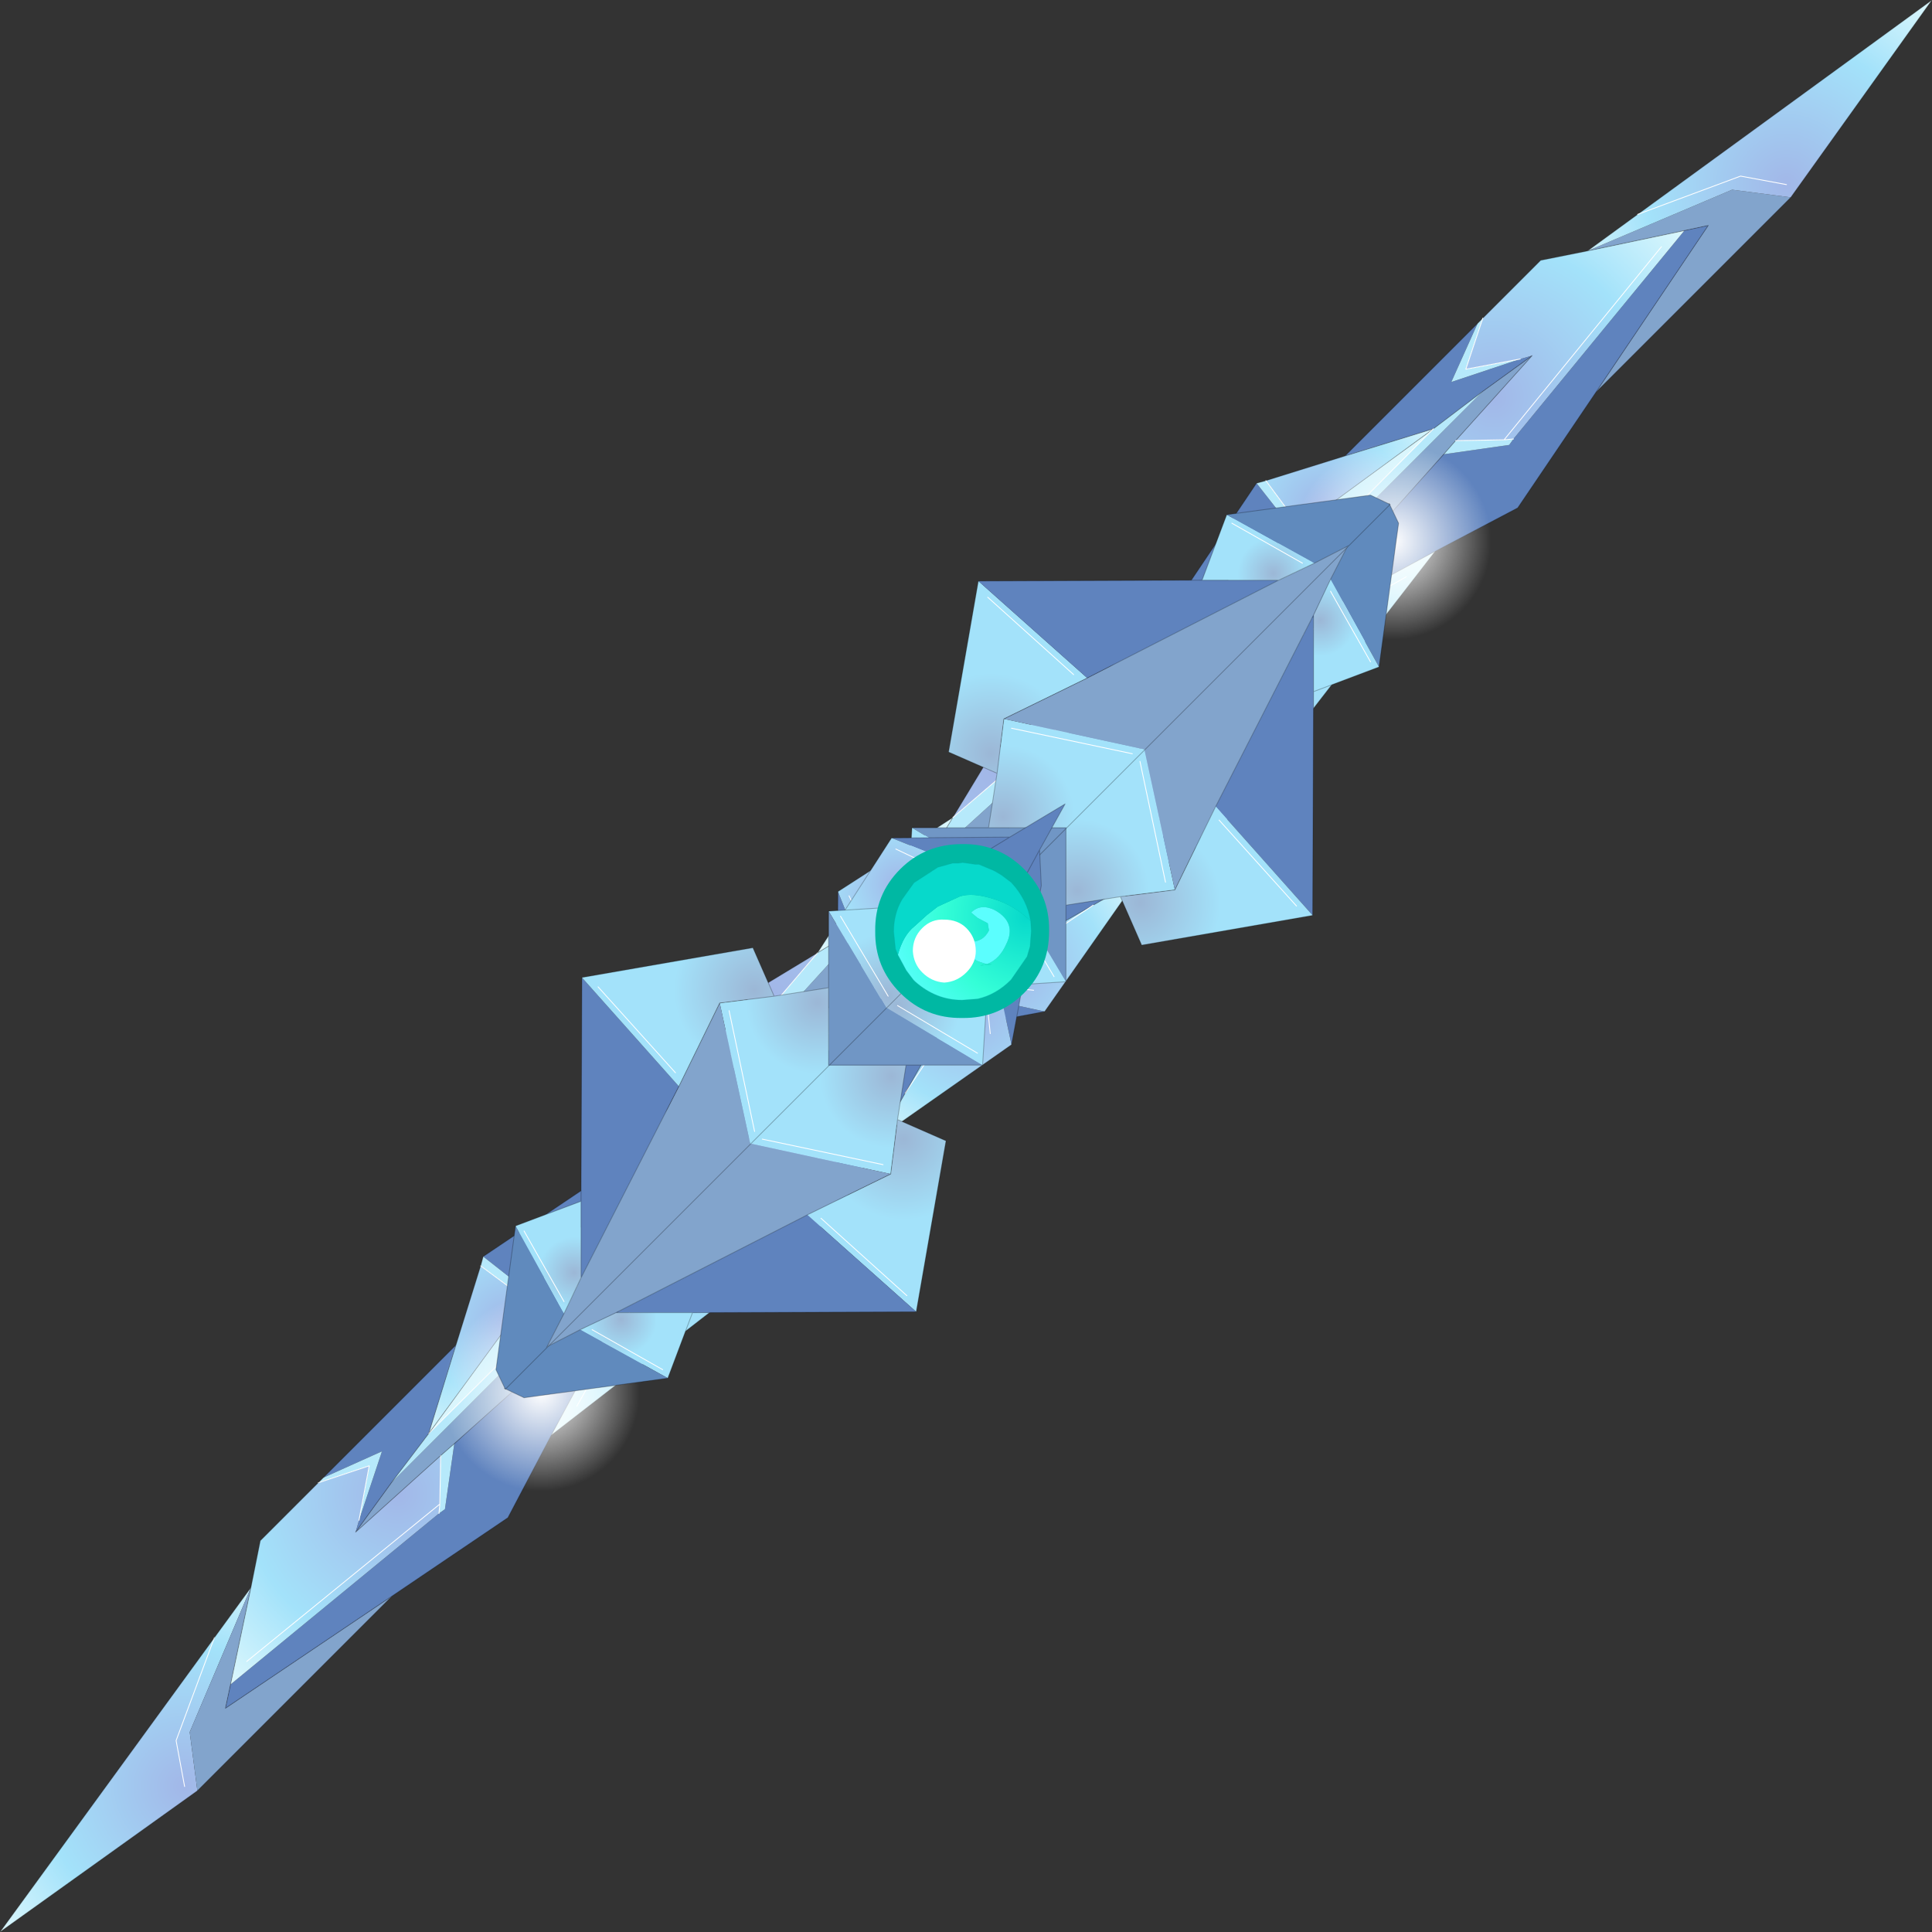 <?xml version="1.0"?>
<svg xmlns="http://www.w3.org/2000/svg" xmlns:xlink="http://www.w3.org/1999/xlink" width="113.55px" height="113.55px"><rect width="100%" height="100%" fill="#333333" stroke="none"/><g transform="matrix(1, 0, 0, 1, -341.05, -158.65)"><use xlink:href="#object-0" width="113.55" height="113.55" transform="matrix(1, 0, 0, 1, 341.05, 158.65)"/><use xlink:href="#object-1" width="10.4" height="10.4" transform="matrix(-0.7, -0.7, 0.7, -0.7, 397.6, 220.65)"/><use xlink:href="#object-2" width="3.7" height="3.7" transform="matrix(1, 0, 0, 1, 394.7, 212.7)"/></g><defs><g transform="matrix(1, 0, 0, 1, -341.05, -158.65)" id="object-0"><path fill-rule="evenodd" fill="#82a4cc" stroke="none" d="M434.85 181.7L441.45 171.9L440.05 172.2L434.35 173.4L442.85 169.8L446.3 170.25L434.85 181.7M425.9 185.35L416.5 195.85L411.05 201.9L405.9 203.15L393.6 212.35L395.35 209.5L404.15 201.5L410.25 199.6L428.2 181.65L431.1 179.55L426.6 184.55L425.9 185.35"/><path fill-rule="evenodd" fill="#5f83be" stroke="none" d="M440.05 172.2L441.45 171.9L434.85 181.7L430.25 188.5L425.4 191.05L416.5 195.85L425.9 185.35L429.75 184.8L430 184.45L440.05 172.2M430.4 179.75L431.1 179.55L428.2 181.65L425.3 183.85L420.1 185.45L427.9 177.65L426.35 181.1L430.4 179.75M417.1 189.85L408.95 195.9L414.9 187.05L417.1 189.85M390.3 211.05L391.95 215.2L392.4 214.35L393.6 212.35L395.4 214.75L404.1 206.05L405.9 203.15L407.05 207.7L412.35 207.9L407.85 210.4L405.3 211.85L398.15 215.9L404.1 206.05L398.15 215.9L396.45 216.8L391 219.75L393.1 219.85L402.45 218.1L396.45 216.8L391 219.75L388.3 221.25L390.25 218L390.3 211.05M390.25 218L391.95 215.2L390.25 218"/><path fill-rule="evenodd" fill="url(#gradient-Rc288505948d59af5a1cfef0594e055a7)" stroke="none" d="M446.3 170.25L442.85 169.8L434.35 173.4L437.3 171.25L443.35 169L446.05 169.5L443.35 169L437.3 171.25L454.6 158.65L446.3 170.25"/><path fill-rule="evenodd" fill="url(#gradient-R52f7a1c2529c16769250d58813136d45)" stroke="none" d="M434.35 173.4L440.05 172.2L430 184.45L429.45 184.5L426.6 184.55L431.1 179.55L430.4 179.75L427.2 180.35L428.2 177.35L431.6 173.95L434.35 173.4M438.7 173.15L429.45 184.5L438.7 173.15"/><path fill-rule="evenodd" fill="#b6e9fb" stroke="none" d="M430 184.45L429.75 184.8L425.9 185.35L426.6 184.55L429.45 184.5L430 184.45M428.2 177.35L427.2 180.35L430.4 179.75L426.35 181.1L427.9 177.65L428.2 177.35M425.3 183.85L428.2 181.65L410.25 199.6L404.15 201.5L395.35 209.5L397.05 206.7L403.9 200.85L410 199.25L425.3 183.85M415.45 186.9L417.45 189.6L417.1 189.85L414.9 187.05L415.45 186.9M405.9 203.15L404.1 206.05L395.4 214.75L393.6 212.35L405.9 203.15M403.05 206.1L395.55 213.6L394.55 212.6L395.55 213.6L403.05 206.1"/><path fill-rule="evenodd" fill="url(#gradient-R27b2458350693273aa7c6e405ae3b9a5)" stroke="none" d="M416.5 195.85L425.4 191.05L412.35 207.9L407.05 207.7L405.9 203.15L411.05 201.9L416.5 195.85M411.95 206.9L407.6 206.65L406.55 203.7L407.6 206.65L411.95 206.9M416.85 196.4L423.7 192.55L416.85 196.4"/><path fill-rule="evenodd" fill="url(#gradient-R8b3bb40dbfea1ca9a86972e130b93578)" stroke="none" d="M420.1 185.45L425.3 183.85L417.45 189.6L415.45 186.9L420.1 185.45"/><path fill-rule="evenodd" fill="url(#gradient-R56492b5f3a85afa5eb45ade8d4bfad9c)" stroke="none" d="M417.45 189.6L425.3 183.85L410 199.25L403.9 200.85L397.05 206.7L399.35 202.9L408.95 195.9L417.1 189.85L417.45 189.6"/><path fill-rule="evenodd" fill="url(#gradient-R2f9836bd888150cf5e60669d6e9ae882)" stroke="none" d="M397.05 206.7L395.35 209.5L393.6 212.35L392.4 214.35L391.95 215.2L390.3 211.05L397.05 206.7M390.95 211.3L392.4 214.35L390.95 211.3"/><path fill-rule="evenodd" fill="url(#gradient-R45de79bbed107b0b4f26dfd66fb8fb63)" stroke="none" d="M398.15 215.9L405.3 211.85L407.85 210.4L402.45 218.1L396.45 216.8L398.15 215.9M401.8 216.85L398.35 216.5L405.3 211.85L398.35 216.5L401.8 216.85"/><path fill="none" stroke="#000000" stroke-opacity="0.251" stroke-width="0.05" stroke-linecap="round" stroke-linejoin="round" d="M440.05 172.2L441.45 171.9L434.85 181.7L446.3 170.25L454.6 158.65L437.3 171.25L434.35 173.4L440.05 172.2M425.9 185.35L416.5 195.85L425.4 191.05L430.25 188.5L434.85 181.7M434.35 173.4L431.6 173.95L428.2 177.35L427.9 177.65L420.1 185.45L425.3 183.85L428.2 181.65L431.1 179.55L426.6 184.55L425.9 185.35M420.1 185.45L415.45 186.9L414.9 187.05L408.95 195.9L417.1 189.85L417.45 189.6L425.3 183.85M397.05 206.7L395.35 209.5L393.6 212.35L392.4 214.35L391.95 215.2L390.25 218L388.3 221.25L391 219.75L393.1 219.85L402.45 218.1L407.85 210.4L405.3 211.85L398.15 215.9L404.1 206.05L405.9 203.15L411.05 201.9L416.5 195.85M408.95 195.9L399.35 202.9L397.05 206.7L390.3 211.05L390.25 218M412.35 207.9L425.4 191.05M407.85 210.4L412.35 207.9M396.45 216.8L398.15 215.9M393.6 212.35L405.9 203.15M391 219.75L396.45 216.8"/><path fill="none" stroke="#ffffff" stroke-width="0.05" stroke-linecap="round" stroke-linejoin="round" d="M437.3 171.25L443.35 169L446.05 169.5M428.2 177.35L427.2 180.35L430.4 179.75M426.6 184.55L429.45 184.5L438.7 173.15M430 184.45L429.45 184.5M415.45 186.9L417.45 189.6M425.3 183.85L410 199.25L403.9 200.85L397.05 206.7M392.4 214.35L390.95 211.3M406.55 203.7L407.6 206.65L411.95 206.9M423.7 192.55L416.85 196.4M394.55 212.6L395.55 213.6L403.05 206.1M405.3 211.85L398.35 216.5L401.8 216.85"/><path fill-rule="evenodd" fill="url(#gradient-Rbe6a799d12b7aa5f536ae8b49fabd3c8)" stroke="none" d="M427.15 194.7Q425.4 196.45 422.9 196.45Q420.45 196.5 418.65 194.7Q416.9 192.95 416.9 190.45Q416.95 188 418.7 186.25Q420.45 184.5 422.9 184.45Q425.4 184.45 427.15 186.2Q428.95 188 428.9 190.45Q428.9 192.95 427.15 194.7"/><path fill-rule="evenodd" fill="url(#gradient-Rf1c29008b0051fc1fcc42a438ebf6f7f)" stroke="none" d="M400.2 211.35L403 216.05L400.2 211.35M400.3 210.65L403.7 216.35L394 216.95L400.3 210.65"/><path fill-rule="evenodd" fill="#7096c5" stroke="none" d="M400.3 210.65L403.7 207.25L403.7 211.85L403.7 216.35L400.3 210.65"/><path fill-rule="evenodd" fill="url(#gradient-R001668bccc6450b841e02a70baadfc60)" stroke="none" d="M403.7 211.85L403.7 207.25L408.3 202.65L410.1 210.95L406.9 211.35L403.7 211.85M408.05 203.4L409.55 210.5L408.05 203.4"/><path fill-rule="evenodd" fill="#82a4cc" stroke="none" d="M408.3 202.65L420.3 190.65L419.25 192.7L418.25 194.8L412.5 206.05L410.1 210.95L408.3 202.65"/><path fill-rule="evenodd" fill="#608abd" stroke="none" d="M420.3 190.65L422.7 188.25L423.25 189.4L422.1 197.85L419.25 192.7L420.3 190.65"/><path fill-rule="evenodd" fill="url(#gradient-R6ae4bf55d174df16b63960141b8053e3)" stroke="none" d="M422.1 197.85L418.25 199.3L418.25 194.8L419.25 192.7L422.1 197.85M419.25 193.4L421.6 197.55L419.25 193.4"/><path fill-rule="evenodd" fill="#5f83be" stroke="none" d="M418.25 199.3L418.2 212.45L412.5 206.05L418.25 194.8L418.25 199.3"/><path fill-rule="evenodd" fill="url(#gradient-Rd6719adb5da57030218eef9a33632805)" stroke="none" d="M418.2 212.45L408.15 214.2L406.9 211.35L410.1 210.95L412.5 206.05L418.2 212.45M412.7 206.85L417.25 211.9L412.7 206.85"/><path fill="none" stroke="#ffffff" stroke-width="0.05" stroke-linecap="round" stroke-linejoin="round" d="M403 216.05L400.2 211.35M409.55 210.5L408.05 203.4M417.25 211.9L412.7 206.85M421.6 197.55L419.25 193.4"/><path fill="none" stroke="#000000" stroke-opacity="0.263" stroke-width="0.05" stroke-linecap="round" stroke-linejoin="round" d="M403.7 207.25L400.3 210.65L394 216.95L403.7 216.35L403.7 211.85L403.7 207.25L408.3 202.65L420.3 190.65L422.7 188.25L423.25 189.4L422.1 197.85L418.25 199.3L418.2 212.45L408.15 214.2L406.9 211.35L403.7 211.85M418.25 199.3L418.25 194.8L412.5 206.05L410.1 210.95L406.9 211.35M419.25 192.7L420.3 190.65M419.25 192.7L418.25 194.8"/><path fill-rule="evenodd" fill="url(#gradient-R16c05c5d0965274d78ab67fb9697118b)" stroke="none" d="M399.65 204.1L399.15 207.3L403.75 207.3L408.35 202.7L400.05 200.9L399.65 204.1M407.6 202.95L400.5 201.45L407.6 202.95"/><path fill-rule="evenodd" fill="url(#gradient-Rab377195139afd5bc352acccde9dd30c)" stroke="none" d="M399.65 204.1L400.05 200.9L404.95 198.5L398.55 192.8L396.8 202.85L399.65 204.1M404.15 198.3L399.1 193.75L404.15 198.3"/><path fill-rule="evenodd" fill="#82a4cc" stroke="none" d="M400.05 200.9L408.35 202.7L420.35 190.7L418.3 191.75L416.2 192.75L404.95 198.5L400.05 200.9"/><path fill-rule="evenodd" fill="#7096c5" stroke="none" d="M403.75 207.3L399.15 207.3L394.65 207.3L400.35 210.7L403.75 207.3"/><path fill-rule="evenodd" fill="url(#gradient-Rc2d28d26273f0ad4fed43b4f80d01189)" stroke="none" d="M394.65 207.3L394.05 217L400.35 210.7L394.65 207.3M399.65 210.8L394.95 208L399.65 210.8"/><path fill-rule="evenodd" fill="#5f83be" stroke="none" d="M398.55 192.8L404.95 198.5L416.2 192.75L411.7 192.75L398.55 192.8"/><path fill-rule="evenodd" fill="url(#gradient-Reff80838cb13d8229dd1173794694650)" stroke="none" d="M411.7 192.75L416.2 192.75L418.3 191.75L413.15 188.9L411.7 192.75M417.6 191.75L413.45 189.4L417.6 191.75"/><path fill-rule="evenodd" fill="#608abd" stroke="none" d="M418.3 191.75L420.35 190.7L422.75 188.3L421.6 187.75L413.15 188.9L418.3 191.75"/><path fill="none" stroke="#000000" stroke-opacity="0.263" stroke-width="0.05" stroke-linecap="round" stroke-linejoin="round" d="M399.15 207.3L399.65 204.1L400.05 200.9L404.95 198.5L416.2 192.75L411.7 192.75L413.15 188.9L421.6 187.75L422.75 188.3L420.35 190.7L418.3 191.75L416.2 192.75M408.35 202.7L403.75 207.3L399.15 207.3L394.65 207.3L394.05 217L400.35 210.7L403.75 207.3M399.65 204.1L396.8 202.85L398.55 192.8L411.7 192.75M420.35 190.7L408.35 202.7"/><path fill="none" stroke="#ffffff" stroke-width="0.05" stroke-linecap="round" stroke-linejoin="round" d="M394.95 208L399.65 210.8M413.45 189.4L417.6 191.75M399.1 193.75L404.15 198.3M400.5 201.45L407.6 202.95"/><path fill-rule="evenodd" fill="url(#gradient-R1f0c770ba507c9eeb8b7475a377a511f)" stroke="none" d="M351.9 263.65L351.4 260.95L353.65 254.9L351.4 260.95L351.9 263.65M352.65 263.9L352.2 260.45L355.8 251.95L353.65 254.9L341.05 272.2L352.65 263.9"/><path fill-rule="evenodd" fill="#82a4cc" stroke="none" d="M364.1 252.45L354.3 259.05L354.6 257.65L355.8 251.95L352.2 260.45L352.65 263.9L364.1 252.45M367.75 243.5L378.25 234.1L384.3 228.65L385.55 223.5L394.75 211.2L391.9 212.95L383.9 221.75L382 227.85L364.05 245.8L361.95 248.7L366.95 244.2L367.75 243.5"/><path fill-rule="evenodd" fill="#5f83be" stroke="none" d="M354.6 257.65L354.3 259.05L364.1 252.45L370.9 247.85L373.45 243L378.25 234.1L367.75 243.5L367.2 247.35L366.85 247.6L354.6 257.65M362.15 248L361.95 248.7L364.05 245.8L366.25 242.9L367.85 237.7L360.05 245.5L363.5 243.95L362.15 248M369.45 232.5L372.25 234.7L378.3 226.55L369.45 232.5M388.45 221.7L385.55 223.5L390.1 224.65L390.3 229.95L392.8 225.45L394.25 222.9L398.3 215.75L388.45 221.7L398.3 215.75L399.2 214.05L402.15 208.6L402.25 210.7L400.5 220.05L399.2 214.05L402.15 208.6L403.65 205.9L400.4 207.85L393.45 207.9L397.6 209.55L396.75 210L394.75 211.2L397.15 213L388.45 221.7M400.4 207.85L397.6 209.55L400.4 207.85"/><path fill-rule="evenodd" fill="url(#gradient-Rea1fdd5e3f97f934b0729bd8c7eea954)" stroke="none" d="M355.8 251.95L354.6 257.65L366.85 247.6L366.9 247.05L366.95 244.2L361.95 248.7L362.15 248L362.75 244.8L359.75 245.8L356.35 249.2L355.8 251.95M355.55 256.3L366.9 247.05L355.55 256.3"/><path fill-rule="evenodd" fill="#b6e9fb" stroke="none" d="M366.85 247.6L367.2 247.35L367.75 243.5L366.95 244.2L366.9 247.05L366.85 247.6M362.15 248L363.5 243.95L360.05 245.5L359.75 245.8L362.75 244.8L362.15 248M366.25 242.9L364.05 245.8L382 227.85L383.9 221.75L391.9 212.95L389.1 214.65L383.25 221.5L381.65 227.6L366.25 242.9M369.3 233.05L372 235.05L372.25 234.7L369.45 232.5L369.3 233.05M385.55 223.5L388.45 221.7L397.15 213L394.75 211.2L385.55 223.5M388.5 220.65L396 213.15L395 212.15L396 213.15L388.5 220.65"/><path fill-rule="evenodd" fill="url(#gradient-R43731e7502e8da58656381b871055b0d)" stroke="none" d="M378.25 234.1L373.45 243L390.3 229.95L390.1 224.65L385.55 223.5L384.3 228.65L378.25 234.1M389.3 229.55L389.05 225.2L386.1 224.15L389.05 225.2L389.3 229.55M378.8 234.45L374.95 241.3L378.8 234.45"/><path fill-rule="evenodd" fill="url(#gradient-Rf4d8f905526ef534c772b3897ccfd02a)" stroke="none" d="M367.85 237.7L366.25 242.9L372 235.05L369.3 233.05L367.85 237.7"/><path fill-rule="evenodd" fill="url(#gradient-R4babba63bf701a596626a8ca2839dc11)" stroke="none" d="M372.25 234.7L372 235.05L366.25 242.9L381.65 227.6L383.25 221.5L389.1 214.65L385.3 216.95L378.3 226.55L372.25 234.7"/><path fill-rule="evenodd" fill="url(#gradient-R696823c563a48c432814d9df0ea8a215)" stroke="none" d="M389.1 214.65L391.9 212.95L394.75 211.2L396.75 210L393.7 208.55L396.75 210L397.6 209.55L393.45 207.9L389.1 214.65"/><path fill-rule="evenodd" fill="url(#gradient-R717b2de121ad228dfdf06d87a347d405)" stroke="none" d="M398.3 215.75L394.25 222.9L392.8 225.45L400.5 220.05L399.2 214.05L398.3 215.75M399.25 219.4L398.9 215.95L394.25 222.9L398.9 215.95L399.25 219.4"/><path fill="none" stroke="#ffffff" stroke-width="0.05" stroke-linecap="round" stroke-linejoin="round" d="M353.65 254.9L351.4 260.95L351.9 263.65M366.95 244.2L366.9 247.05L355.55 256.3M359.75 245.8L362.75 244.8L362.15 248M366.85 247.6L366.9 247.05M372 235.05L369.3 233.05M366.25 242.9L381.65 227.6L383.25 221.5L389.1 214.65M386.1 224.15L389.05 225.2L389.3 229.55M374.95 241.3L378.8 234.45M393.7 208.55L396.75 210M395 212.15L396 213.15L388.5 220.65M394.25 222.9L398.9 215.95L399.25 219.4"/><path fill="none" stroke="#000000" stroke-opacity="0.251" stroke-width="0.05" stroke-linecap="round" stroke-linejoin="round" d="M354.6 257.65L354.3 259.05L364.1 252.45L352.65 263.9L341.05 272.2L353.65 254.9L355.8 251.95L354.6 257.65M367.75 243.5L378.25 234.1L373.45 243L370.9 247.85L364.1 252.45M360.05 245.5L367.85 237.7L366.25 242.9L364.05 245.8L361.95 248.7L366.95 244.2L367.75 243.5M359.75 245.8L356.35 249.2L355.8 251.95M360.05 245.5L359.75 245.8M369.3 233.05L369.45 232.5L378.3 226.55L372.25 234.7L372 235.05L366.25 242.9M389.1 214.65L391.9 212.95L394.75 211.2L396.75 210L397.6 209.55L400.4 207.85L403.65 205.9L402.15 208.6L402.25 210.7L400.5 220.05L392.8 225.45L394.25 222.9L398.3 215.75L388.45 221.7L385.55 223.5L384.3 228.65L378.25 234.1M392.8 225.45L390.3 229.95L373.45 243M389.1 214.65L385.3 216.95L378.3 226.55M369.3 233.05L367.85 237.7M399.2 214.05L398.3 215.75M394.75 211.2L385.55 223.5M393.45 207.9L389.1 214.65M400.4 207.85L393.45 207.9M402.15 208.6L399.2 214.05"/><path fill-rule="evenodd" fill="url(#gradient-R603a70fb6dc0172693c2dec057c2a4c5)" stroke="none" d="M377.1 244.75Q378.85 243 378.85 240.5Q378.9 238.05 377.1 236.25Q375.35 234.5 372.85 234.5Q370.4 234.55 368.65 236.3Q366.9 238.05 366.85 240.5Q366.85 243 368.6 244.75Q370.4 246.55 372.85 246.5Q375.35 246.5 377.1 244.75"/><path fill-rule="evenodd" fill="url(#gradient-Rb58a63578a1a2bfd6d596753e2c7a67f)" stroke="none" d="M393.8 224.45L394.3 221.25L389.7 221.25L385.1 225.85L393.4 227.65L393.8 224.45M385.85 225.6L392.95 227.1L385.85 225.6"/><path fill-rule="evenodd" fill="url(#gradient-Rec267288083b8919981b90accbe34fed)" stroke="none" d="M393.8 224.45L393.4 227.65L388.5 230.05L394.9 235.75L396.65 225.7L393.8 224.45M389.3 230.25L394.35 234.8L389.3 230.25"/><path fill-rule="evenodd" fill="#82a4cc" stroke="none" d="M393.4 227.65L385.1 225.85L373.1 237.85L375.15 236.8L377.25 235.8L388.5 230.05L393.4 227.65"/><path fill-rule="evenodd" fill="#7096c5" stroke="none" d="M389.7 221.25L394.3 221.25L398.8 221.25L393.1 217.85L389.7 221.25"/><path fill-rule="evenodd" fill="url(#gradient-R0ccd254efc6351b24f94ec05d85130dd)" stroke="none" d="M398.8 221.25L399.4 211.55L393.1 217.85L398.8 221.25M393.8 217.75L398.5 220.55L393.8 217.75"/><path fill-rule="evenodd" fill="#5f83be" stroke="none" d="M394.9 235.75L388.5 230.05L377.25 235.8L381.75 235.8L394.9 235.75"/><path fill-rule="evenodd" fill="url(#gradient-R999b2061711faa2b086e23b74b7fc6b4)" stroke="none" d="M381.75 235.8L377.25 235.8L375.15 236.8L380.3 239.65L381.75 235.8M375.85 236.8L380 239.15L375.85 236.8"/><path fill-rule="evenodd" fill="#608abd" stroke="none" d="M375.15 236.8L373.1 237.85L370.7 240.25L371.85 240.8L380.3 239.65L375.15 236.8"/><path fill="none" stroke="#000000" stroke-opacity="0.263" stroke-width="0.05" stroke-linecap="round" stroke-linejoin="round" d="M394.3 221.25L393.8 224.45L393.4 227.65L388.5 230.05L377.25 235.8L381.75 235.8L380.3 239.65L371.85 240.8L370.7 240.25L373.1 237.85L375.15 236.8L377.25 235.8M385.1 225.85L389.7 221.25L394.3 221.25L398.8 221.25L399.4 211.55L393.1 217.85L389.7 221.25M393.8 224.45L396.65 225.7L394.9 235.75L381.75 235.8M373.1 237.85L385.1 225.85"/><path fill="none" stroke="#ffffff" stroke-width="0.05" stroke-linecap="round" stroke-linejoin="round" d="M398.5 220.55L393.8 217.75M380 239.15L375.85 236.8M394.35 234.8L389.3 230.25M392.95 227.1L385.85 225.6"/><path fill-rule="evenodd" fill="url(#gradient-R3124347c1dfa37705384f5cfc0f4b50b)" stroke="none" d="M393.25 217.2L390.45 212.5L393.25 217.2M393.15 217.9L389.75 212.2L399.45 211.6L393.15 217.9"/><path fill-rule="evenodd" fill="#7096c5" stroke="none" d="M393.15 217.9L389.75 221.3L389.75 216.7L389.75 212.2L393.15 217.9"/><path fill-rule="evenodd" fill="url(#gradient-R9fb493d98a562a6c6e11c74efec5f57d)" stroke="none" d="M389.75 216.7L389.75 221.3L385.15 225.9L383.35 217.6L386.55 217.2L389.75 216.7M385.4 225.15L383.9 218.05L385.4 225.15"/><path fill-rule="evenodd" fill="#82a4cc" stroke="none" d="M385.15 225.9L373.15 237.9L374.2 235.85L375.2 233.75L380.95 222.5L383.35 217.6L385.15 225.9"/><path fill-rule="evenodd" fill="#608abd" stroke="none" d="M373.15 237.9L370.75 240.3L370.2 239.15L371.35 230.7L374.2 235.85L373.15 237.9"/><path fill-rule="evenodd" fill="url(#gradient-R356e7e650ba945b9ff12229fbdb94cb8)" stroke="none" d="M371.35 230.7L375.2 229.25L375.2 233.75L374.2 235.85L371.35 230.7M374.2 235.15L371.85 231L374.2 235.15"/><path fill-rule="evenodd" fill="#5f83be" stroke="none" d="M375.2 229.25L375.25 216.1L380.95 222.5L375.2 233.75L375.2 229.25"/><path fill-rule="evenodd" fill="url(#gradient-R7bbbfd930ffad4c4fffa0c3f43340fe9)" stroke="none" d="M375.25 216.1L385.3 214.35L386.55 217.2L383.35 217.6L380.95 222.5L375.25 216.1M380.75 221.7L376.2 216.65L380.75 221.7"/><path fill="none" stroke="#ffffff" stroke-width="0.05" stroke-linecap="round" stroke-linejoin="round" d="M390.45 212.5L393.25 217.2M383.9 218.05L385.4 225.15M376.2 216.65L380.75 221.7M371.85 231L374.2 235.15"/><path fill="none" stroke="#000000" stroke-opacity="0.263" stroke-width="0.05" stroke-linecap="round" stroke-linejoin="round" d="M389.75 221.3L393.15 217.9L399.45 211.6L389.75 212.2L389.75 216.7L389.75 221.3L385.15 225.9L373.15 237.9L370.75 240.3L370.2 239.15L371.35 230.7L375.2 229.25L375.25 216.1L385.3 214.35L386.55 217.2L389.75 216.7M375.2 229.25L375.2 233.75L380.95 222.5L383.35 217.6L386.55 217.2M374.2 235.85L373.15 237.9M374.2 235.85L375.2 233.75"/></g><radialGradient gradientTransform="matrix(0.012, 0.012, -0.012, 0.012, 446.05, 169.5)" gradientUnits="userSpaceOnUse" spreadMethod="pad" id="gradient-Rc288505948d59af5a1cfef0594e055a7" cx="0" cy="0" r="819.2"><stop offset="0" stop-color="#a2b7e8"/><stop offset="0.596" stop-color="#a3e2fa"/><stop offset="0.98" stop-color="#dbf7fd"/></radialGradient><radialGradient gradientTransform="matrix(0.013, 0.013, -0.013, 0.013, 428.85, 182)" gradientUnits="userSpaceOnUse" spreadMethod="pad" id="gradient-R52f7a1c2529c16769250d58813136d45" cx="0" cy="0" r="819.2"><stop offset="0" stop-color="#a2b7e8"/><stop offset="0.596" stop-color="#a3e2fa"/><stop offset="0.98" stop-color="#dbf7fd"/></radialGradient><radialGradient gradientTransform="matrix(0.02, 0.02, -0.02, 0.02, 407.6, 206.65)" gradientUnits="userSpaceOnUse" spreadMethod="pad" id="gradient-R27b2458350693273aa7c6e405ae3b9a5" cx="0" cy="0" r="819.2"><stop offset="0" stop-color="#a2b7e8"/><stop offset="0.596" stop-color="#a3e2fa"/><stop offset="0.98" stop-color="#dbf7fd"/></radialGradient><radialGradient gradientTransform="matrix(0.007, 0.007, -0.007, 0.007, 418.8, 188.55)" gradientUnits="userSpaceOnUse" spreadMethod="pad" id="gradient-R8b3bb40dbfea1ca9a86972e130b93578" cx="0" cy="0" r="819.2"><stop offset="0" stop-color="#a2b7e8"/><stop offset="0.596" stop-color="#a3e2fa"/><stop offset="0.98" stop-color="#dbf7fd"/></radialGradient><radialGradient gradientTransform="matrix(0.028, 0.028, -0.028, 0.028, 399.35, 204.1)" gradientUnits="userSpaceOnUse" spreadMethod="pad" id="gradient-R56492b5f3a85afa5eb45ade8d4bfad9c" cx="0" cy="0" r="819.2"><stop offset="0" stop-color="#a2b7e8"/><stop offset="0.596" stop-color="#a3e2fa"/><stop offset="0.98" stop-color="#dbf7fd"/></radialGradient><radialGradient gradientTransform="matrix(0.005, 0.005, -0.005, 0.005, 393.05, 211.5)" gradientUnits="userSpaceOnUse" spreadMethod="pad" id="gradient-R2f9836bd888150cf5e60669d6e9ae882" cx="0" cy="0" r="819.2"><stop offset="0" stop-color="#a2b7e8"/><stop offset="0.596" stop-color="#a3e2fa"/><stop offset="0.98" stop-color="#dbf7fd"/></radialGradient><radialGradient gradientTransform="matrix(0.008, 0.008, -0.008, 0.008, 400.45, 215.7)" gradientUnits="userSpaceOnUse" spreadMethod="pad" id="gradient-R45de79bbed107b0b4f26dfd66fb8fb63" cx="0" cy="0" r="819.2"><stop offset="0" stop-color="#a2b7e8"/><stop offset="0.596" stop-color="#a3e2fa"/><stop offset="0.98" stop-color="#dbf7fd"/></radialGradient><radialGradient gradientTransform="matrix(0.005, 0.005, -0.005, 0.005, 422.9, 190.45)" gradientUnits="userSpaceOnUse" spreadMethod="pad" id="gradient-Rbe6a799d12b7aa5f536ae8b49fabd3c8" cx="0" cy="0" r="819.2"><stop offset="0" stop-color="#ffffff"/><stop offset="1" stop-color="#ffffff" stop-opacity="0"/></radialGradient><radialGradient gradientTransform="matrix(-0.007, -0.007, 0.007, -0.007, 400.2, 211.35)" gradientUnits="userSpaceOnUse" spreadMethod="pad" id="gradient-Rf1c29008b0051fc1fcc42a438ebf6f7f" cx="0" cy="0" r="819.2"><stop offset="0" stop-color="#9cb7d6"/><stop offset="0.455" stop-color="#a3e2fa"/></radialGradient><radialGradient gradientTransform="matrix(-0.008, -0.008, 0.008, -0.008, 404.35, 211)" gradientUnits="userSpaceOnUse" spreadMethod="pad" id="gradient-R001668bccc6450b841e02a70baadfc60" cx="0" cy="0" r="819.2"><stop offset="0" stop-color="#9cb7d6"/><stop offset="0.455" stop-color="#a3e2fa"/></radialGradient><radialGradient gradientTransform="matrix(-0.004, -0.004, 0.004, -0.004, 418.65, 195.1)" gradientUnits="userSpaceOnUse" spreadMethod="pad" id="gradient-R6ae4bf55d174df16b63960141b8053e3" cx="0" cy="0" r="819.2"><stop offset="0" stop-color="#9cb7d6"/><stop offset="0.455" stop-color="#a3e2fa"/></radialGradient><radialGradient gradientTransform="matrix(-0.009, -0.009, 0.009, -0.009, 408.05, 211.7)" gradientUnits="userSpaceOnUse" spreadMethod="pad" id="gradient-Rd6719adb5da57030218eef9a33632805" cx="0" cy="0" r="819.2"><stop offset="0" stop-color="#9cb7d6"/><stop offset="0.455" stop-color="#a3e2fa"/></radialGradient><radialGradient gradientTransform="matrix(0.008, 0.008, 0.008, -0.008, 400, 206.65)" gradientUnits="userSpaceOnUse" spreadMethod="pad" id="gradient-R16c05c5d0965274d78ab67fb9697118b" cx="0" cy="0" r="819.2"><stop offset="0" stop-color="#9cb7d6"/><stop offset="0.455" stop-color="#a3e2fa"/></radialGradient><radialGradient gradientTransform="matrix(0.009, 0.009, 0.009, -0.009, 399.3, 202.95)" gradientUnits="userSpaceOnUse" spreadMethod="pad" id="gradient-Rab377195139afd5bc352acccde9dd30c" cx="0" cy="0" r="819.2"><stop offset="0" stop-color="#9cb7d6"/><stop offset="0.455" stop-color="#a3e2fa"/></radialGradient><radialGradient gradientTransform="matrix(0.007, 0.007, 0.007, -0.007, 399.65, 210.8)" gradientUnits="userSpaceOnUse" spreadMethod="pad" id="gradient-Rc2d28d26273f0ad4fed43b4f80d01189" cx="0" cy="0" r="819.2"><stop offset="0" stop-color="#9cb7d6"/><stop offset="0.455" stop-color="#a3e2fa"/></radialGradient><radialGradient gradientTransform="matrix(0.004, 0.004, 0.004, -0.004, 415.9, 192.35)" gradientUnits="userSpaceOnUse" spreadMethod="pad" id="gradient-Reff80838cb13d8229dd1173794694650" cx="0" cy="0" r="819.2"><stop offset="0" stop-color="#9cb7d6"/><stop offset="0.455" stop-color="#a3e2fa"/></radialGradient><radialGradient gradientTransform="matrix(0.012, 0.012, 0.012, -0.012, 351.9, 263.65)" gradientUnits="userSpaceOnUse" spreadMethod="pad" id="gradient-R1f0c770ba507c9eeb8b7475a377a511f" cx="0" cy="0" r="819.2"><stop offset="0" stop-color="#a2b7e8"/><stop offset="0.596" stop-color="#a3e2fa"/><stop offset="0.98" stop-color="#dbf7fd"/></radialGradient><radialGradient gradientTransform="matrix(0.013, 0.013, 0.013, -0.013, 364.4, 246.45)" gradientUnits="userSpaceOnUse" spreadMethod="pad" id="gradient-Rea1fdd5e3f97f934b0729bd8c7eea954" cx="0" cy="0" r="819.2"><stop offset="0" stop-color="#a2b7e8"/><stop offset="0.596" stop-color="#a3e2fa"/><stop offset="0.98" stop-color="#dbf7fd"/></radialGradient><radialGradient gradientTransform="matrix(0.02, 0.02, 0.02, -0.02, 389.05, 225.2)" gradientUnits="userSpaceOnUse" spreadMethod="pad" id="gradient-R43731e7502e8da58656381b871055b0d" cx="0" cy="0" r="819.2"><stop offset="0" stop-color="#a2b7e8"/><stop offset="0.596" stop-color="#a3e2fa"/><stop offset="0.98" stop-color="#dbf7fd"/></radialGradient><radialGradient gradientTransform="matrix(0.007, 0.007, 0.007, -0.007, 370.95, 236.4)" gradientUnits="userSpaceOnUse" spreadMethod="pad" id="gradient-Rf4d8f905526ef534c772b3897ccfd02a" cx="0" cy="0" r="819.2"><stop offset="0" stop-color="#a2b7e8"/><stop offset="0.596" stop-color="#a3e2fa"/><stop offset="0.98" stop-color="#dbf7fd"/></radialGradient><radialGradient gradientTransform="matrix(0.028, 0.028, 0.028, -0.028, 386.5, 216.95)" gradientUnits="userSpaceOnUse" spreadMethod="pad" id="gradient-R4babba63bf701a596626a8ca2839dc11" cx="0" cy="0" r="819.2"><stop offset="0" stop-color="#a2b7e8"/><stop offset="0.596" stop-color="#a3e2fa"/><stop offset="0.98" stop-color="#dbf7fd"/></radialGradient><radialGradient gradientTransform="matrix(0.005, 0.005, 0.005, -0.005, 393.9, 210.65)" gradientUnits="userSpaceOnUse" spreadMethod="pad" id="gradient-R696823c563a48c432814d9df0ea8a215" cx="0" cy="0" r="819.2"><stop offset="0" stop-color="#a2b7e8"/><stop offset="0.596" stop-color="#a3e2fa"/><stop offset="0.98" stop-color="#dbf7fd"/></radialGradient><radialGradient gradientTransform="matrix(0.008, 0.008, 0.008, -0.008, 398.1, 218.05)" gradientUnits="userSpaceOnUse" spreadMethod="pad" id="gradient-R717b2de121ad228dfdf06d87a347d405" cx="0" cy="0" r="819.2"><stop offset="0" stop-color="#a2b7e8"/><stop offset="0.596" stop-color="#a3e2fa"/><stop offset="0.98" stop-color="#dbf7fd"/></radialGradient><radialGradient gradientTransform="matrix(0.005, 0.005, 0.005, -0.005, 372.85, 240.5)" gradientUnits="userSpaceOnUse" spreadMethod="pad" id="gradient-R603a70fb6dc0172693c2dec057c2a4c5" cx="0" cy="0" r="819.2"><stop offset="0" stop-color="#ffffff"/><stop offset="1" stop-color="#ffffff" stop-opacity="0"/></radialGradient><radialGradient gradientTransform="matrix(-0.008, -0.008, -0.008, 0.008, 393.45, 221.9)" gradientUnits="userSpaceOnUse" spreadMethod="pad" id="gradient-Rb58a63578a1a2bfd6d596753e2c7a67f" cx="0" cy="0" r="819.2"><stop offset="0" stop-color="#9cb7d6"/><stop offset="0.455" stop-color="#a3e2fa"/></radialGradient><radialGradient gradientTransform="matrix(-0.009, -0.009, -0.009, 0.009, 394.15, 225.6)" gradientUnits="userSpaceOnUse" spreadMethod="pad" id="gradient-Rec267288083b8919981b90accbe34fed" cx="0" cy="0" r="819.2"><stop offset="0" stop-color="#9cb7d6"/><stop offset="0.455" stop-color="#a3e2fa"/></radialGradient><radialGradient gradientTransform="matrix(-0.007, -0.007, -0.007, 0.007, 393.8, 217.75)" gradientUnits="userSpaceOnUse" spreadMethod="pad" id="gradient-R0ccd254efc6351b24f94ec05d85130dd" cx="0" cy="0" r="819.2"><stop offset="0" stop-color="#9cb7d6"/><stop offset="0.455" stop-color="#a3e2fa"/></radialGradient><radialGradient gradientTransform="matrix(-0.004, -0.004, -0.004, 0.004, 377.55, 236.2)" gradientUnits="userSpaceOnUse" spreadMethod="pad" id="gradient-R999b2061711faa2b086e23b74b7fc6b4" cx="0" cy="0" r="819.2"><stop offset="0" stop-color="#9cb7d6"/><stop offset="0.455" stop-color="#a3e2fa"/></radialGradient><radialGradient gradientTransform="matrix(0.007, 0.007, -0.007, 0.007, 393.25, 217.2)" gradientUnits="userSpaceOnUse" spreadMethod="pad" id="gradient-R3124347c1dfa37705384f5cfc0f4b50b" cx="0" cy="0" r="819.2"><stop offset="0" stop-color="#9cb7d6"/><stop offset="0.455" stop-color="#a3e2fa"/></radialGradient><radialGradient gradientTransform="matrix(0.008, 0.008, -0.008, 0.008, 389.1, 217.55)" gradientUnits="userSpaceOnUse" spreadMethod="pad" id="gradient-R9fb493d98a562a6c6e11c74efec5f57d" cx="0" cy="0" r="819.2"><stop offset="0" stop-color="#9cb7d6"/><stop offset="0.455" stop-color="#a3e2fa"/></radialGradient><radialGradient gradientTransform="matrix(0.004, 0.004, -0.004, 0.004, 374.8, 233.45)" gradientUnits="userSpaceOnUse" spreadMethod="pad" id="gradient-R356e7e650ba945b9ff12229fbdb94cb8" cx="0" cy="0" r="819.2"><stop offset="0" stop-color="#9cb7d6"/><stop offset="0.455" stop-color="#a3e2fa"/></radialGradient><radialGradient gradientTransform="matrix(0.009, 0.009, -0.009, 0.009, 385.4, 216.85)" gradientUnits="userSpaceOnUse" spreadMethod="pad" id="gradient-R7bbbfd930ffad4c4fffa0c3f43340fe9" cx="0" cy="0" r="819.2"><stop offset="0" stop-color="#9cb7d6"/><stop offset="0.455" stop-color="#a3e2fa"/></radialGradient><g transform="matrix(1, 0, 0, 1, 5.2, 5.2)" id="object-1"><path fill-rule="evenodd" fill="#00b8a3" stroke="none" d="M-5.2 0Q-5.2 -2.15 -3.65 -3.65Q-2.15 -5.2 0 -5.2Q2.15 -5.2 3.65 -3.65Q5.2 -2.15 5.2 0Q5.2 2.1 3.65 3.65Q2.15 5.2 0 5.2Q-2.15 5.2 -3.65 3.65Q-5.2 2.1 -5.2 0"/><path fill-rule="evenodd" fill="url(#gradient-R5af696839912cbc99862a71ad37bc35d)" stroke="none" d="M-2.45 3.3L-2.9 2.9L-3.5 2.2L-3.8 1.65L-4.1 0Q-4.1 -1.25 -3.5 -2.2L-2.9 -2.9Q-1.8 -4 -0.15 -4.1L-0.05 -4.1L0 -4.1L0.7 -4L1.7 -3.7Q2.3 -2.65 2.2 -1.8L2.15 -0.8L2.05 0L1.55 1.35Q1.2 2.05 0.05 2.65Q-1.05 3.25 -2.45 3.3M-0.55 -3.1Q-0.85 -3.05 -1.35 -2.4L-1.4 -2.2L-1.15 -1.75Q0.05 -1.35 0.4 -2.55L0.3 -3.05L-0.55 -3.1M-2.4 -0.35L-2.2 -0.7L-2.65 -0.15L-2.4 -0.35L-2.45 -0.3Q-2.75 0.4 -2.4 1.3Q-1.95 2.65 -0.5 2.25Q0.4 1.95 0.4 1.15L-0.1 1.2L-0.75 1.4L-1.1 1.15Q-1.35 0.4 -0.75 -0.15L-0.65 -0.25Q-1.25 -1 -2.15 -0.5L-2.35 -0.4L-2.4 -0.35"/><path fill-rule="evenodd" fill="#07d9cb" stroke="none" d="M1.7 -3.7L2.05 -3.55L2.85 -2.9Q3.6 -2.15 3.85 -1.2L4.05 0L3.7 1.65L3.25 2.45L3 2.7L2.85 2.9L2.25 3.35L2.1 3.5L1.25 3.85L1.1 3.9L0.7 4L0 4.1L-0.05 4.1Q-1.4 4.05 -2.45 3.3Q-1.05 3.25 0.05 2.65Q1.2 2.05 1.55 1.35L2.05 0L2.15 -0.8L2.2 -1.8Q2.3 -2.65 1.7 -3.7"/><path fill-rule="evenodd" fill="#5bfefe" stroke="none" d="M-0.55 -3.1L0.3 -3.05L0.4 -2.55Q0.05 -1.35 -1.15 -1.75L-1.4 -2.2L-1.35 -2.4Q-0.85 -3.05 -0.55 -3.1M-2.4 -0.35L-2.35 -0.4L-2.15 -0.5Q-1.25 -1 -0.65 -0.25L-0.75 -0.15Q-1.35 0.4 -1.1 1.15L-0.75 1.4L-0.1 1.2L0.4 1.15Q0.4 1.95 -0.5 2.25Q-1.95 2.65 -2.4 1.3Q-2.75 0.4 -2.45 -0.3L-2.4 -0.35"/><path fill-rule="evenodd" fill="#2cf7d5" stroke="none" d="M-2.4 -0.35L-2.65 -0.15L-2.2 -0.7L-2.4 -0.35"/><path fill="none" stroke="#00a3a3" stroke-opacity="0.243" stroke-width="0.05" stroke-linecap="round" stroke-linejoin="round" d="M-2.45 3.3L-2.9 2.9L-3.5 2.2L-3.8 1.65L-4.1 0Q-4.1 -1.25 -3.5 -2.2L-2.9 -2.9Q-1.8 -4 -0.15 -4.1L-0.05 -4.1L0 -4.1L0.7 -4L1.7 -3.7L2.05 -3.55L2.85 -2.9Q3.6 -2.15 3.85 -1.2L4.05 0L3.7 1.65L3.25 2.45L3 2.7L2.85 2.9L2.25 3.35L2.1 3.5L1.25 3.85L1.1 3.9L0.7 4L0 4.1L-0.05 4.1Q-1.4 4.05 -2.45 3.3"/></g><radialGradient gradientTransform="matrix(0.01, 0, 0, 0.01, -2.1, 3.3)" gradientUnits="userSpaceOnUse" spreadMethod="pad" id="gradient-R5af696839912cbc99862a71ad37bc35d" cx="0" cy="0" r="819.2"><stop offset="0" stop-color="#07d9cb"/><stop offset="0.604" stop-color="#34fed7"/><stop offset="0.988" stop-color="#56fef9"/></radialGradient><g transform="matrix(1, 0, 0, 1, -394.7, -212.7)" id="object-2"><path fill-rule="evenodd" fill="#ffffff" stroke="none" d="M396.55 216.4Q395.8 216.35 395.25 215.8Q394.75 215.3 394.7 214.55Q394.7 213.75 395.25 213.2Q395.8 212.65 396.55 212.7Q397.35 212.7 397.85 213.2Q398.4 213.75 398.4 214.55Q398.4 215.25 397.85 215.8Q397.3 216.35 396.55 216.4"/></g></defs></svg>
